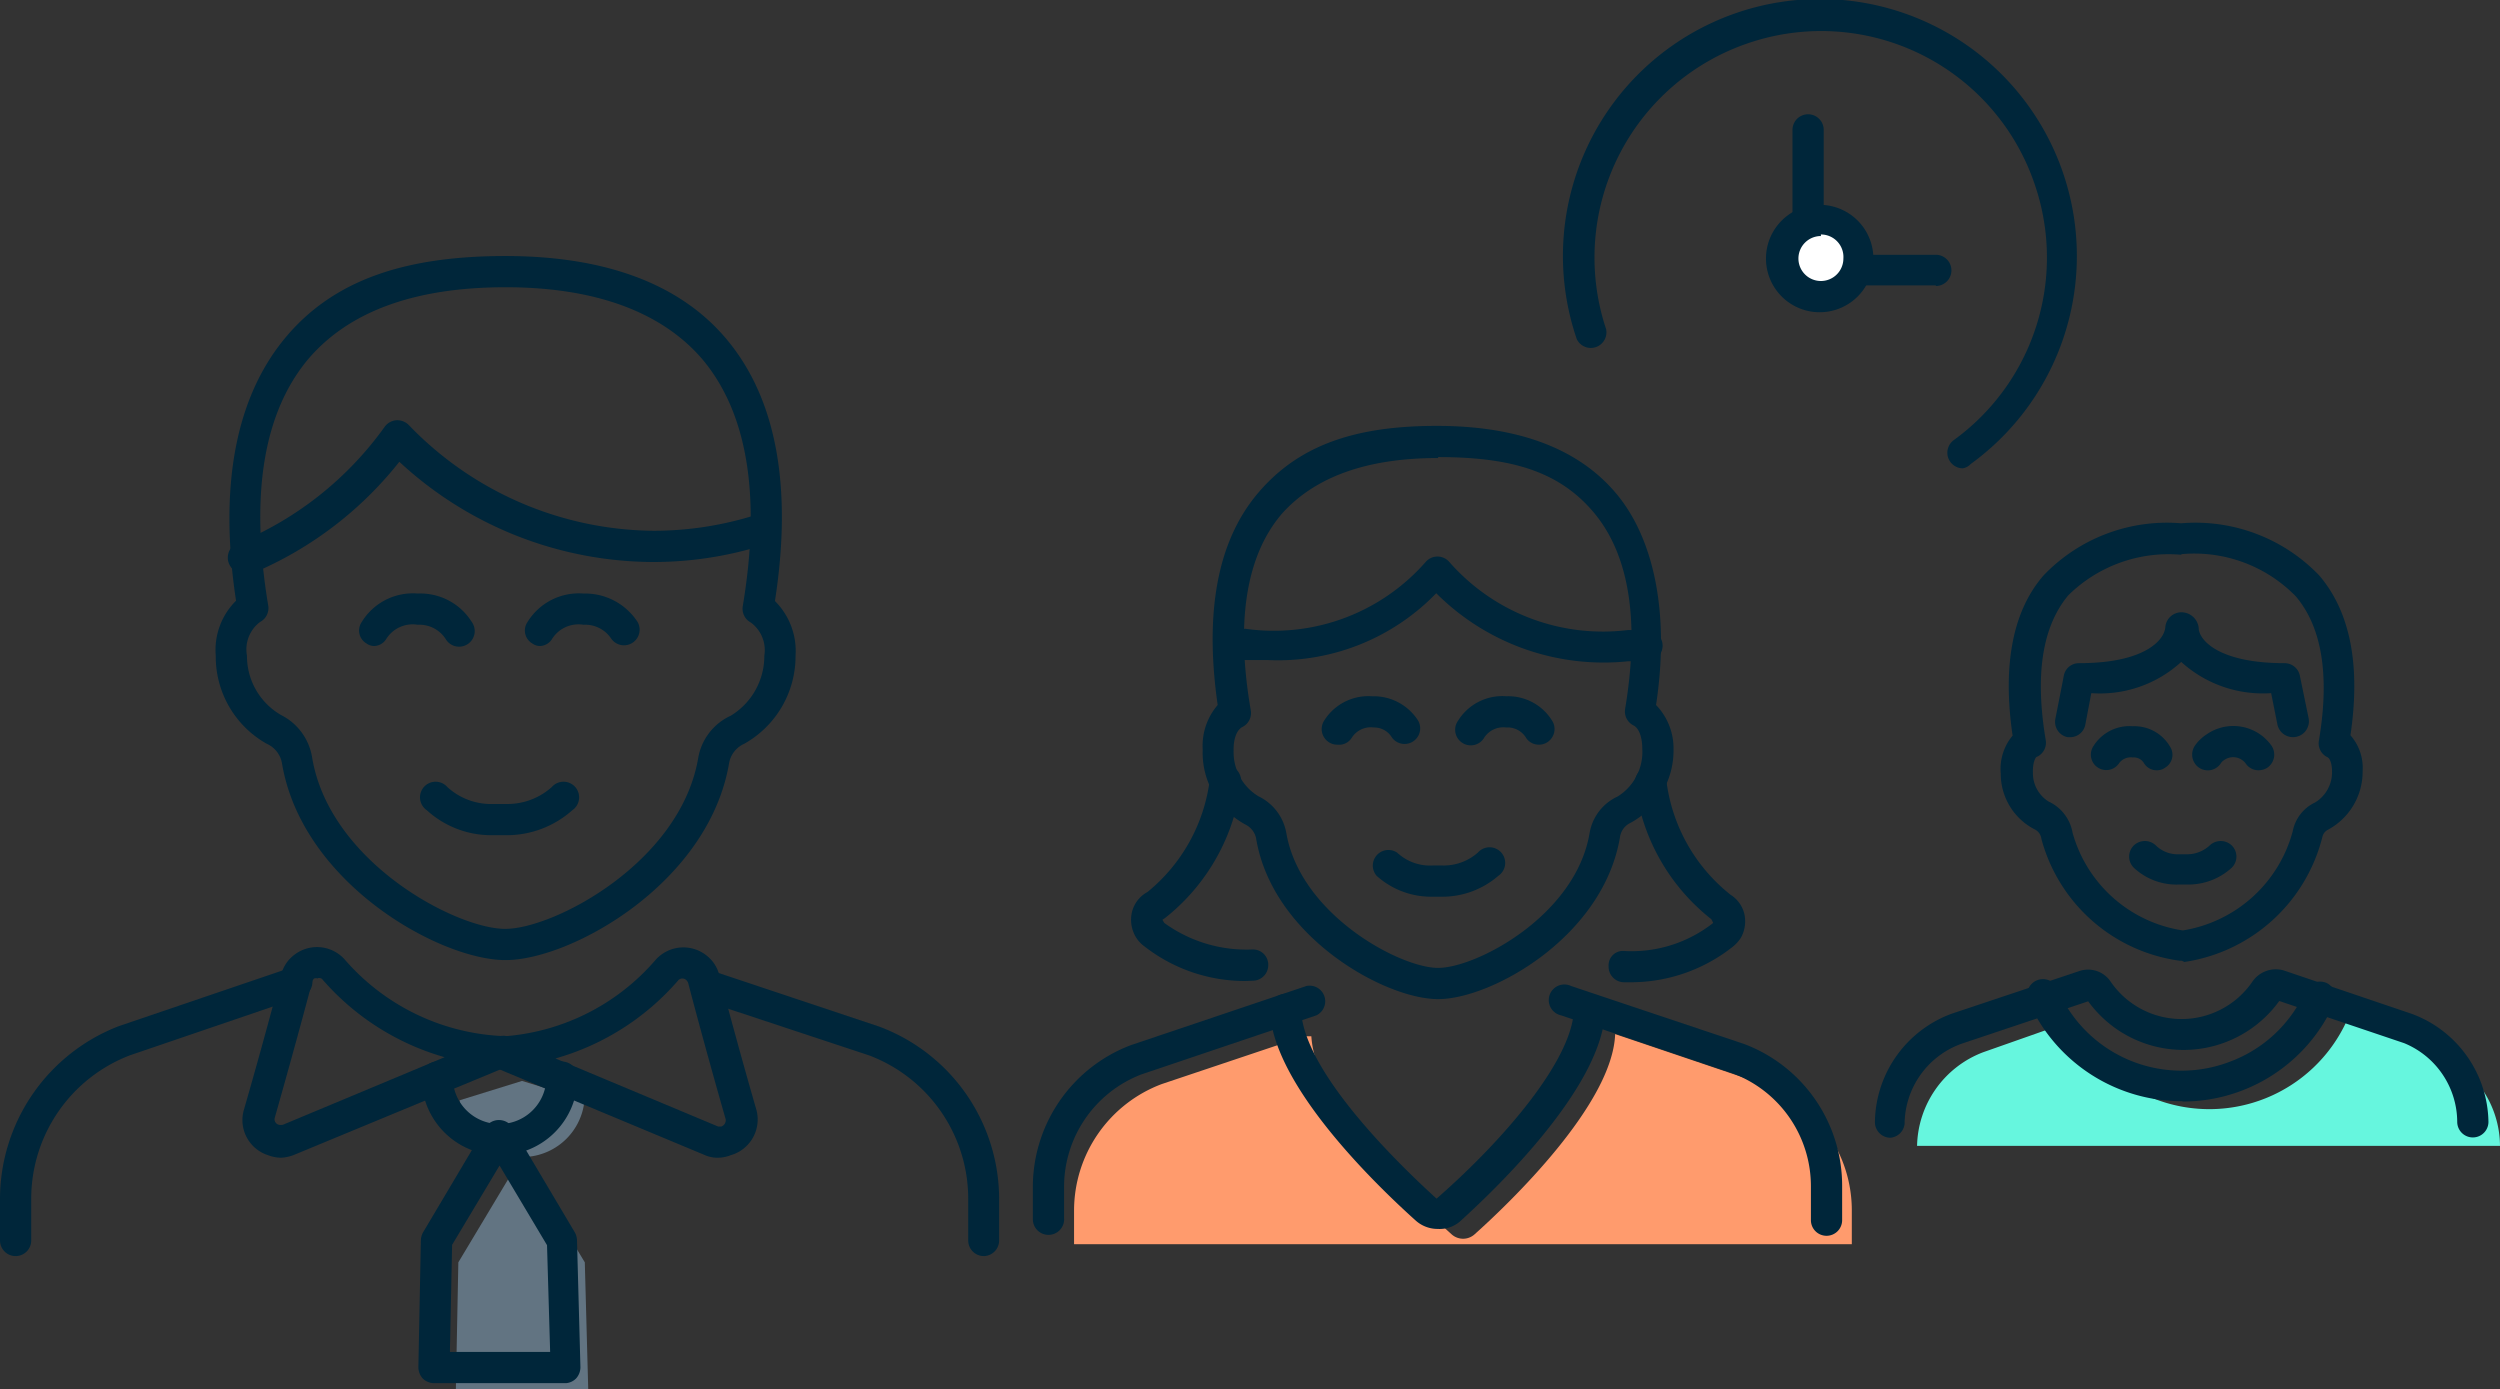 <svg id="Layer_1" data-name="Layer 1" xmlns="http://www.w3.org/2000/svg" viewBox="0 0 80.07 44.5"><rect x="0" y="0" width="80.07" height="44.5" fill="#333333" stroke="none"/><defs><style>.cls-3{fill:#00263a}.cls-4{fill:#627482}</style></defs><path d="M78 33.7l-2.84-1a4.84 4.84 0 0 1-8.8 0l-2.84 1a3.28 3.28 0 0 0-2.12 3h18.67a3.24 3.24 0 0 0-2.07-3z" fill="#66f6de"/><path d="M56.49 34.73l-4.76-1.61c-.08 2.25-3.39 5.42-4.51 6.42a.55.55 0 0 1-.72 0c-1.11-1-4.37-4.11-4.5-6.35h-.23l-4.56 1.53a4.33 4.33 0 0 0-2.81 4.05v1.08h24.91v-1.07a4.3 4.3 0 0 0-2.82-4.05z" fill="#ff9b6d"/><path class="cls-3" d="M33.58 39.55a.5.5 0 0 1-.5-.5V38a4.86 4.86 0 0 1 3.15-4.53l5.61-1.89a.5.5 0 0 1 .32.94l-5.6 1.89A3.86 3.86 0 0 0 34.08 38v1a.5.5 0 0 1-.5.55zm24.92.03a.5.5 0 0 1-.5-.5V38a3.86 3.86 0 0 0-2.5-3.62L50 32.52a.5.5 0 1 1 .32-.94l5.55 1.86A4.85 4.85 0 0 1 59 38v1.08a.5.5 0 0 1-.5.5zM45.82 28.72a2.61 2.61 0 0 1-1.73-.67.5.5 0 0 1 .66-.74 1.54 1.54 0 0 0 1.13.41h.31a1.66 1.66 0 0 0 1.14-.41.5.5 0 1 1 .66.74 2.74 2.74 0 0 1-1.81.67h-.36zm-2.99-4.87a.47.47 0 0 1-.27-.08.5.5 0 0 1-.15-.69 1.67 1.67 0 0 1 1.53-.78 1.69 1.69 0 0 1 1.48.78.5.5 0 0 1-.84.54.66.66 0 0 0-.58-.32.72.72 0 0 0-.7.32.48.48 0 0 1-.47.23zm6.46 0a.48.48 0 0 1-.42-.23.69.69 0 0 0-.63-.32.73.73 0 0 0-.7.32.5.5 0 1 1-.84-.54 1.67 1.67 0 0 1 1.55-.78 1.65 1.65 0 0 1 1.46.78.5.5 0 0 1-.15.69.47.47 0 0 1-.27.08z"/><path class="cls-3" d="M46.06 32c-1.71 0-5.31-2-5.83-5.15a.63.63 0 0 0-.34-.44A2.62 2.62 0 0 1 38.52 24a2 2 0 0 1 .48-1.42c-.43-3 0-5.28 1.31-6.81s3.12-2.13 5.71-2.13 4.52.72 5.73 2.15 1.74 3.82 1.29 6.79A2 2 0 0 1 53.6 24a2.64 2.64 0 0 1-1.37 2.35.6.6 0 0 0-.34.43C51.37 30 47.77 32 46.06 32zm0-17.33c-2.28 0-3.94.6-5 1.78-1.15 1.34-1.49 3.46-1 6.3a.5.5 0 0 1-.26.53c-.19.09-.3.39-.29.77a1.65 1.65 0 0 0 .79 1.45 1.62 1.62 0 0 1 .9 1.19c.46 2.61 3.64 4.31 4.86 4.31s4.4-1.67 4.85-4.31a1.58 1.58 0 0 1 .9-1.18A1.68 1.68 0 0 0 52.6 24c0-.38-.1-.68-.29-.77a.5.5 0 0 1-.26-.53c.47-2.82.13-4.93-1-6.28s-2.7-1.78-4.99-1.78z"/><path class="cls-3" d="M39.88 31.42a5.24 5.24 0 0 1-3.24-1.12 1 1 0 0 1-.28-.32 1.08 1.08 0 0 1-.1-.79 1 1 0 0 1 .49-.62 5.52 5.52 0 0 0 2-3.63.5.5 0 0 1 .56-.44.52.52 0 0 1 .44.56 6.54 6.54 0 0 1-2.42 4.33l-.1.07.06.1a4.48 4.48 0 0 0 2.81.85.49.49 0 0 1 .52.48.5.5 0 0 1-.48.52zm12.34.04H52a.5.5 0 0 1-.48-.52.46.46 0 0 1 .52-.48 4.23 4.23 0 0 0 2.83-.9 1.34 1.34 0 0 0-.06-.12 6.52 6.52 0 0 1-2.44-4.33.5.5 0 0 1 1-.12 5.53 5.53 0 0 0 2.06 3.67 1 1 0 0 1 .43.58 1.08 1.08 0 0 1-.1.79 1.2 1.2 0 0 1-.26.29 5.26 5.26 0 0 1-3.28 1.14zm3.09-1.67zM40.6 21.14h-1.22a.5.5 0 0 1 0-1h.52A6.47 6.47 0 0 0 45.66 18a.5.5 0 0 1 .76 0 6.54 6.54 0 0 0 5.71 2.18h.63a.5.5 0 0 1 .49.51.5.5 0 0 1-.51.49h-.6A7.58 7.58 0 0 1 46 19a7.05 7.05 0 0 1-5.4 2.14zm5.45 18.22a1.05 1.05 0 0 1-.71-.27c-1.38-1.24-4.6-4.39-4.67-6.76a.5.5 0 1 1 1 0c.06 2.05 3.34 5.15 4.34 6.06 2.13-1.86 4.35-4.43 4.4-6.06a.52.52 0 0 1 .52-.48.5.5 0 0 1 .48.52c-.08 2.37-3.29 5.52-4.66 6.76a1 1 0 0 1-.7.23zm14.49-2.92a.5.5 0 0 1-.49-.51 3.75 3.75 0 0 1 2.45-3.46l4.1-1.37a.87.87 0 0 1 1 .34 2.75 2.75 0 0 0 4.54 0 .91.91 0 0 1 1-.36l4.1 1.39a3.75 3.75 0 0 1 2.46 3.46.5.5 0 1 1-1 0 2.74 2.74 0 0 0-1.7-2.52l-4-1.35a3.78 3.78 0 0 1-5.18.92 3.87 3.87 0 0 1-.94-.91l-4 1.34A2.75 2.75 0 0 0 61 36a.5.5 0 0 1-.46.44zM66.92 32zm-.12 0z"/><path class="cls-3" d="M69.9 35.27a5.37 5.37 0 0 1-4.9-3.13.51.51 0 1 1 .92-.42A4.32 4.32 0 0 0 71.43 34a4.27 4.27 0 0 0 2.41-2.27.52.52 0 0 1 .67-.25.5.5 0 0 1 .24.67 5.31 5.31 0 0 1-4.85 3.13zm-3.58-11.66h-.1a.5.5 0 0 1-.39-.59l.27-1.38a.49.49 0 0 1 .49-.4c2.12 0 2.73-.75 2.76-1.15a.52.52 0 0 1 .5-.48.56.56 0 0 1 .57.5c0 .38.63 1.13 2.75 1.13a.5.5 0 0 1 .49.4l.28 1.36a.5.5 0 0 1-1 .2l-.2-1a3.89 3.89 0 0 1-2.88-1 3.85 3.85 0 0 1-2.88 1l-.19 1a.49.49 0 0 1-.47.41zm3.74 4.72h-.28a2 2 0 0 1-1.44-.54.5.5 0 0 1 0-.71.51.51 0 0 1 .71 0 1 1 0 0 0 .75.28h.2a1.07 1.07 0 0 0 .77-.28.51.51 0 0 1 .71 0 .5.5 0 0 1 0 .71 2.06 2.06 0 0 1-1.42.54z"/><path class="cls-3" d="M69.08 24.67a.47.47 0 0 1-.42-.24.38.38 0 0 0-.35-.17.47.47 0 0 0-.43.17.49.49 0 1 1-.84-.52 1.36 1.36 0 0 1 1.27-.65 1.32 1.32 0 0 1 1.19.65.48.48 0 0 1-.16.68.42.42 0 0 1-.26.08zm3.26 0a.49.49 0 0 1-.41-.21.5.5 0 0 0-.69-.12.34.34 0 0 0-.12.12.5.5 0 0 1-.7.12.51.51 0 0 1-.12-.7 1.33 1.33 0 0 1 .36-.35 1.5 1.5 0 0 1 2.09.35.51.51 0 0 1-.12.7.52.52 0 0 1-.29.09z"/><path class="cls-3" d="M69.88 30.77h-.07a5.33 5.33 0 0 1-4.43-3.91.38.38 0 0 0-.2-.29 2 2 0 0 1-1.1-1.8 1.66 1.66 0 0 1 .38-1.21c-.33-2.25 0-4 1-5.14a5.47 5.47 0 0 1 4.4-1.66 5.49 5.49 0 0 1 4.42 1.67c1 1.17 1.33 2.89 1 5.12a1.57 1.57 0 0 1 .39 1.14 2.11 2.11 0 0 1-1.12 1.89.34.34 0 0 0-.17.23 5.37 5.37 0 0 1-4.42 4zm0-13a4.57 4.57 0 0 0-3.64 1.3c-.83 1-1.07 2.54-.72 4.63a.5.5 0 0 1-.26.53c-.08 0-.16.23-.15.51a1.07 1.07 0 0 0 .5.93 1.36 1.36 0 0 1 .77 1 4.34 4.34 0 0 0 3.53 3.13 4.36 4.36 0 0 0 3.52-3.17 1.29 1.29 0 0 1 .72-.93 1.13 1.13 0 0 0 .54-1c0-.22-.06-.41-.15-.45a.49.49 0 0 1-.27-.53c.35-2.08.1-3.63-.74-4.62a4.54 4.54 0 0 0-3.68-1.35z"/><path class="cls-4" d="M18.73 40.43l-2.03-3.37-2.02 3.37-.08 4.07h4.24l-.11-4.07z"/><path class="cls-4" d="M16.9 37.05a2 2 0 0 0 1.82-1.81l-2-.62-2 .62a2 2 0 0 0 2.17 1.81z"/><path class="cls-3" d="M.5 40.23a.5.5 0 0 1-.5-.5v-1.35a5.94 5.94 0 0 1 3.82-5.52L9.29 31a.5.5 0 1 1 .32.94L4.16 33.8A4.92 4.92 0 0 0 1 38.38v1.35a.5.5 0 0 1-.5.5z"/><path class="cls-3" d="M9 37.08a1.22 1.22 0 0 1-.41-.08 1.18 1.18 0 0 1-.78-1.45c.33-1.14.81-2.86 1.2-4.35a1.13 1.13 0 0 1 .38-.59 1.19 1.19 0 0 1 1.65.12 7.12 7.12 0 0 0 5 2.45.5.5 0 0 1 .16 1L9.39 37a1.3 1.3 0 0 1-.39.08zm1.18-5.74a.19.19 0 0 0-.12 0 .21.21 0 0 0-.06.1c-.39 1.48-.87 3.2-1.2 4.36a.18.18 0 0 0 .12.22.27.27 0 0 0 .15 0l5.17-2.16a8.13 8.13 0 0 1-3.93-2.51.16.16 0 0 0-.16-.01z"/><path class="cls-3" d="M23 37.08a1 1 0 0 1-.39-.07l-6.83-2.85a.49.49 0 0 1-.3-.54.5.5 0 0 1 .52-.42 7.09 7.09 0 0 0 5-2.46 1.19 1.19 0 0 1 1.65-.12 1.14 1.14 0 0 1 .38.58c.39 1.5.87 3.22 1.2 4.36A1.19 1.19 0 0 1 23.4 37a1.15 1.15 0 0 1-.4.08zm-5.21-3.18L23 36.08h.1a.21.21 0 0 0 .14-.24c-.33-1.15-.81-2.87-1.2-4.36a.24.24 0 0 0-.06-.09.18.18 0 0 0-.25 0 8.11 8.11 0 0 1-3.94 2.51z"/><path class="cls-3" d="M31.51 40.23a.5.5 0 0 1-.5-.5v-1.35a4.91 4.91 0 0 0-3.18-4.58L22.39 32a.5.5 0 0 1 .32-.94l5.45 1.82a5.9 5.9 0 0 1 3.84 5.5v1.35a.5.5 0 0 1-.49.5zM18.13 44.3H13.9a.51.51 0 0 1-.36-.15.54.54 0 0 1-.14-.36l.08-4.07a.55.55 0 0 1 .07-.25l2-3.37a.52.52 0 0 1 .86 0l2 3.37a.55.55 0 0 1 .07.25l.11 4.07a.54.54 0 0 1-.14.36.51.51 0 0 1-.32.15zm-3.72-1h3.21l-.1-3.42L16 37.33l-1.52 2.54zm1.78-12.55c-2.1 0-6.52-2.46-7.16-6.31a.84.84 0 0 0-.49-.62A3.2 3.2 0 0 1 6.91 21a2.22 2.22 0 0 1 .65-1.76c-.56-3.69 0-6.51 1.56-8.4S13 8.2 16.19 8.2s5.58.89 7.06 2.64c1.61 1.9 2.14 4.73 1.57 8.41a2.26 2.26 0 0 1 .66 1.75 3.22 3.22 0 0 1-1.64 2.82.84.84 0 0 0-.49.63c-.66 3.85-5.07 6.3-7.16 6.3zm0-21.55c-2.9 0-5 .77-6.3 2.28-1.45 1.71-1.89 4.37-1.3 7.91a.5.5 0 0 1-.26.53A1.1 1.1 0 0 0 7.91 21 2.18 2.18 0 0 0 9 22.9a1.85 1.85 0 0 1 1 1.38c.57 3.35 4.62 5.47 6.18 5.47s5.6-2.12 6.18-5.46a1.83 1.83 0 0 1 1.05-1.37A2.24 2.24 0 0 0 24.48 21a1.1 1.1 0 0 0-.43-1.06.5.5 0 0 1-.26-.53c.59-3.53.15-6.19-1.3-7.91-1.29-1.5-3.41-2.3-6.3-2.3z"/><path class="cls-3" d="M7.9 18.36a.5.5 0 0 1-.19-1 10.88 10.88 0 0 0 4.61-3.69.51.51 0 0 1 .37-.21.52.52 0 0 1 .4.15A11 11 0 0 0 20.93 17a10.87 10.87 0 0 0 3.44-.56.5.5 0 0 1 .32.94 11.72 11.72 0 0 1-3.76.62 12 12 0 0 1-8.14-3.21 11.82 11.82 0 0 1-4.7 3.57.43.43 0 0 1-.19 0zm4.1 2.33a.42.42 0 0 1-.26-.08.48.48 0 0 1-.16-.68 1.92 1.92 0 0 1 1.8-.92 1.94 1.94 0 0 1 1.73.91.5.5 0 1 1-.84.54 1 1 0 0 0-.89-.45 1 1 0 0 0-1 .44.47.47 0 0 1-.38.24zm5.31 0a.42.42 0 0 1-.26-.08.48.48 0 0 1-.16-.68 1.93 1.93 0 0 1 1.8-.92 2 2 0 0 1 1.73.91.5.5 0 0 1-.84.54 1 1 0 0 0-.89-.45 1 1 0 0 0-1 .44.47.47 0 0 1-.38.24zM16 37a2.5 2.5 0 0 1-2.5-2.5.5.5 0 0 1 1 0 1.5 1.5 0 0 0 3 0 .5.5 0 0 1 1 0A2.5 2.5 0 0 1 16 37zm-.27-10.25a3.06 3.06 0 0 1-2.06-.8.5.5 0 1 1 .66-.74 2.08 2.08 0 0 0 1.48.54h.4a2.13 2.13 0 0 0 1.46-.54.5.5 0 1 1 .66.74 3.16 3.16 0 0 1-2.13.8h-.47zM62 9.14h-4.09a.5.5 0 0 1-.5-.5V4.16a.5.5 0 1 1 1 0v4H62a.5.5 0 1 1 0 1z"/><path class="cls-3" d="M62.86 15a.5.5 0 0 1-.29-.9 7.22 7.22 0 0 0 2.61-8.16A7.22 7.22 0 0 0 56 1.38a7.25 7.25 0 0 0-4.56 9.16.5.5 0 0 1-.94.32 8.23 8.23 0 1 1 12.62 4 .45.45 0 0 1-.26.14z"/><circle cx="58.32" cy="8.23" r="1.22" fill="#fff"/><path class="cls-3" d="M58.32 10A1.72 1.72 0 1 1 60 8.23 1.72 1.72 0 0 1 58.32 10zm0-2.44a.72.72 0 1 0 .72.72.72.72 0 0 0-.72-.77z"/></svg>